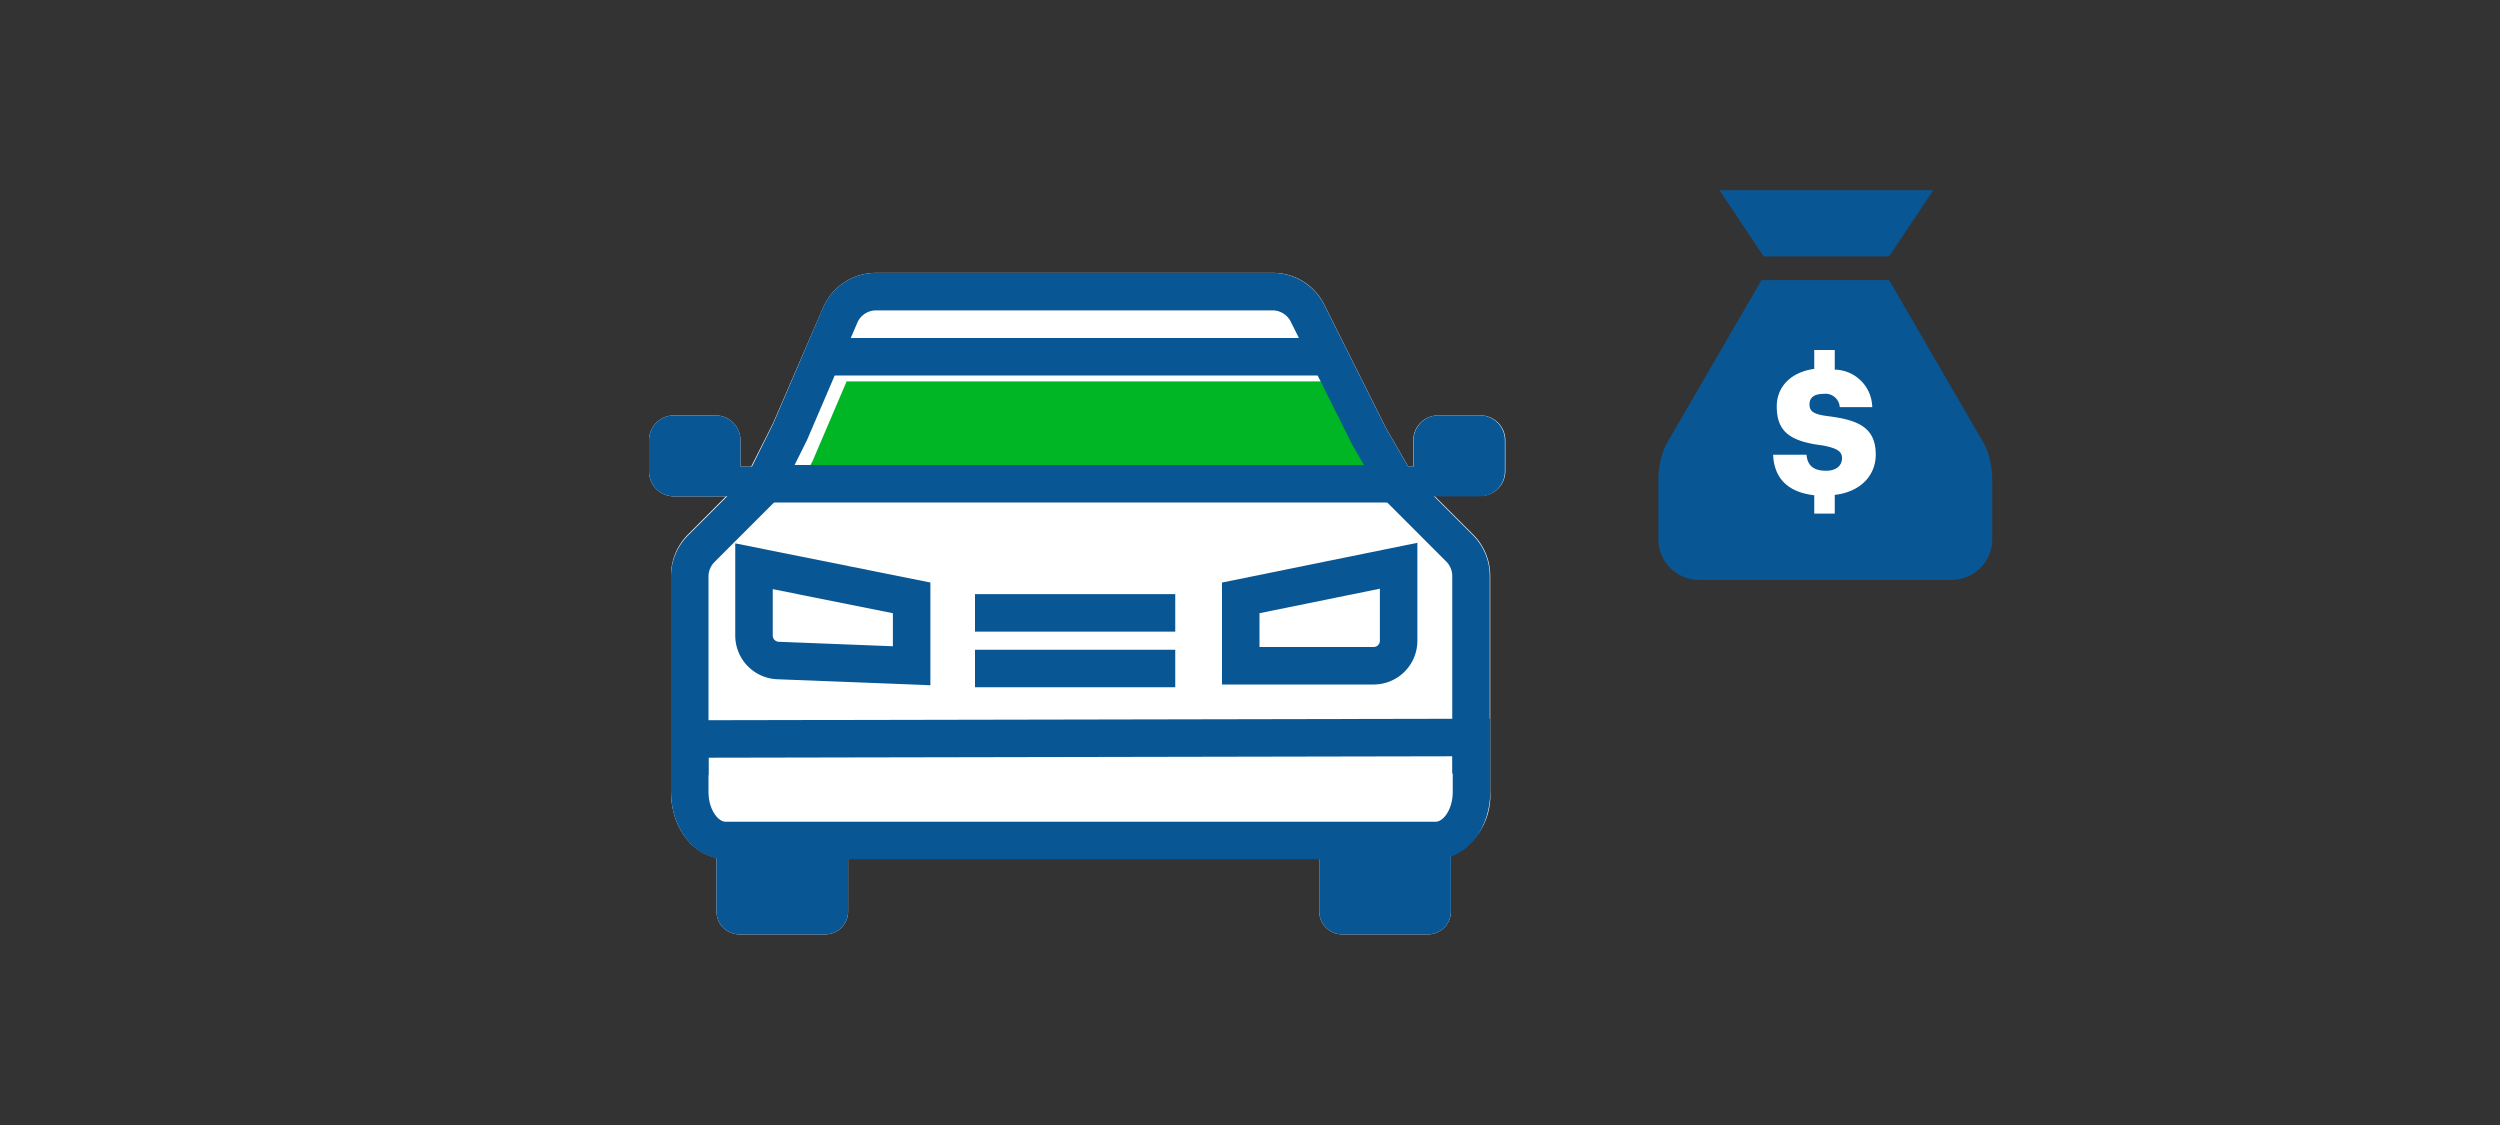 <svg id="DELIVERABLE_ART_WORKS" data-name="DELIVERABLE ART WORKS" xmlns="http://www.w3.org/2000/svg" viewBox="0 0 200 90"><rect x="0" y="0" width="200" height="90" fill="#333333" stroke="none"/><title>vehicleLoans_smp_200x90</title><path d="M120.43,35.23v2.45a2,2,0,0,1-2,2h-3.66l3.09,3.09a4.68,4.68,0,0,1,1.36,3.28V57.46h0v5.87a5.26,5.26,0,0,1-3.15,5.15v4.45a1.83,1.83,0,0,1-1.83,1.82h-6.88a1.83,1.83,0,0,1-1.82-1.82V68.71H67.85v4.22A1.83,1.83,0,0,1,66,74.75H59.14a1.83,1.83,0,0,1-1.82-1.82V68.62c-2.09-.42-3.64-2.59-3.64-5.29V62h0V46.07A4.63,4.63,0,0,1,55,42.8l3.08-3.09H53.92a2,2,0,0,1-2-2V35.23a2,2,0,0,1,2-2h3.32a2,2,0,0,1,2,2v2.1h.85l1.75-3.46,4-9.24a4.61,4.61,0,0,1,4.25-2.8h31.74a4.57,4.57,0,0,1,4.12,2.56l4.91,9.82,1.8,3.12h.4v-2.1a2,2,0,0,1,2-2h3.31A2,2,0,0,1,120.43,35.23Z" style="fill:#fff"/><polygon points="109.3 37.28 110.52 39.4 63.73 39.4 65.03 36.83 67.73 30.51 105.91 30.51 109.3 37.28" style="fill:#00b624"/><path d="M117.68,61.88V46.07a3.14,3.14,0,0,0-.92-2.21l-4.9-4.9-2.35-4.08-4.91-9.82a3.13,3.13,0,0,0-2.8-1.73H70.08a3.13,3.13,0,0,0-2.87,1.89l-4,9.33L61,39l-4.9,4.9a3.14,3.14,0,0,0-.92,2.21V62" style="fill:none;stroke:#095694;stroke-miterlimit:10;stroke-width:3px"/><line x1="78" y1="49.03" x2="94.02" y2="49.03" style="fill:none;stroke:#095694;stroke-miterlimit:10;stroke-width:3px"/><line x1="78" y1="53.48" x2="94.02" y2="53.48" style="fill:none;stroke:#095694;stroke-miterlimit:10;stroke-width:3px"/><path d="M111.47,39.71h6.92a2,2,0,0,0,2-2V35.23a2,2,0,0,0-2-2h-3.31a2,2,0,0,0-2,2v2.1h-1.58" style="fill:#095694"/><path d="M60.85,39.71H53.92a2,2,0,0,1-2-2V35.23a2,2,0,0,1,2-2h3.32a2,2,0,0,1,2,2v2.1h1.58" style="fill:#095694"/><path d="M72.93,47.83v5.43l-10.72-.42a2,2,0,0,1-1.89-2V45.3Z" style="fill:none;stroke:#095694;stroke-miterlimit:10;stroke-width:3px"/><path d="M99.26,47.83v5.43h10.63a2,2,0,0,0,2-2v-6Z" style="fill:none;stroke:#095694;stroke-miterlimit:10;stroke-width:3px"/><path d="M67.85,68.06v4.87A1.83,1.83,0,0,1,66,74.75H59.15a1.83,1.83,0,0,1-1.83-1.82V68.06" style="fill:#095694"/><path d="M116.07,68.06v4.87a1.83,1.83,0,0,1-1.83,1.82h-6.87a1.83,1.83,0,0,1-1.83-1.82V68.06" style="fill:#095694"/><path d="M117.72,59v4.36c0,2.14-1.29,3.88-2.88,3.88H58.06c-1.59,0-2.88-1.74-2.88-3.88V59.12Z" style="fill:none;stroke:#095694;stroke-miterlimit:10;stroke-width:3px"/><line x1="106.41" y1="28.54" x2="65.55" y2="28.54" style="fill:none;stroke:#095694;stroke-miterlimit:10;stroke-width:3px"/><line x1="111.47" y1="38.7" x2="60.85" y2="38.7" style="fill:none;stroke:#095694;stroke-miterlimit:10;stroke-width:3px"/><path d="M141,22.41h10.13l7.66,13.2a6.79,6.79,0,0,1,.59,2.77v4.76a3.25,3.25,0,0,1-3.25,3.25H135.92a3.25,3.25,0,0,1-3.25-3.25V38.38a6.79,6.79,0,0,1,.59-2.77l7.66-13.2H151" style="fill:#095694"/><path d="M147.36,36.66c0,.58-.45,1-1.27,1-1.17,0-1.5-.57-1.57-1.28h-2.67c.08,1.87,1.17,3,3.29,3.24v1.47h1.64V39.59c2.1-.24,3.28-1.59,3.28-3.22,0-2.18-1.42-2.77-3.77-3.07-1.23-.15-1.53-.4-1.53-.95s.38-.84,1.13-.84a1.14,1.14,0,0,1,1.29,1.06h2.6a3.06,3.06,0,0,0-3-3V28h-1.64v1.51c-1.89.26-3,1.45-3,3,0,2.05,1.09,2.81,3.71,3.13C147,35.87,147.36,36.12,147.36,36.66Z" style="fill:#fff"/><polygon points="137.56 15.22 141.09 20.51 146.11 20.51 146.11 20.51 151.13 20.51 154.66 15.22 137.56 15.22" style="fill:#095694"/></svg>